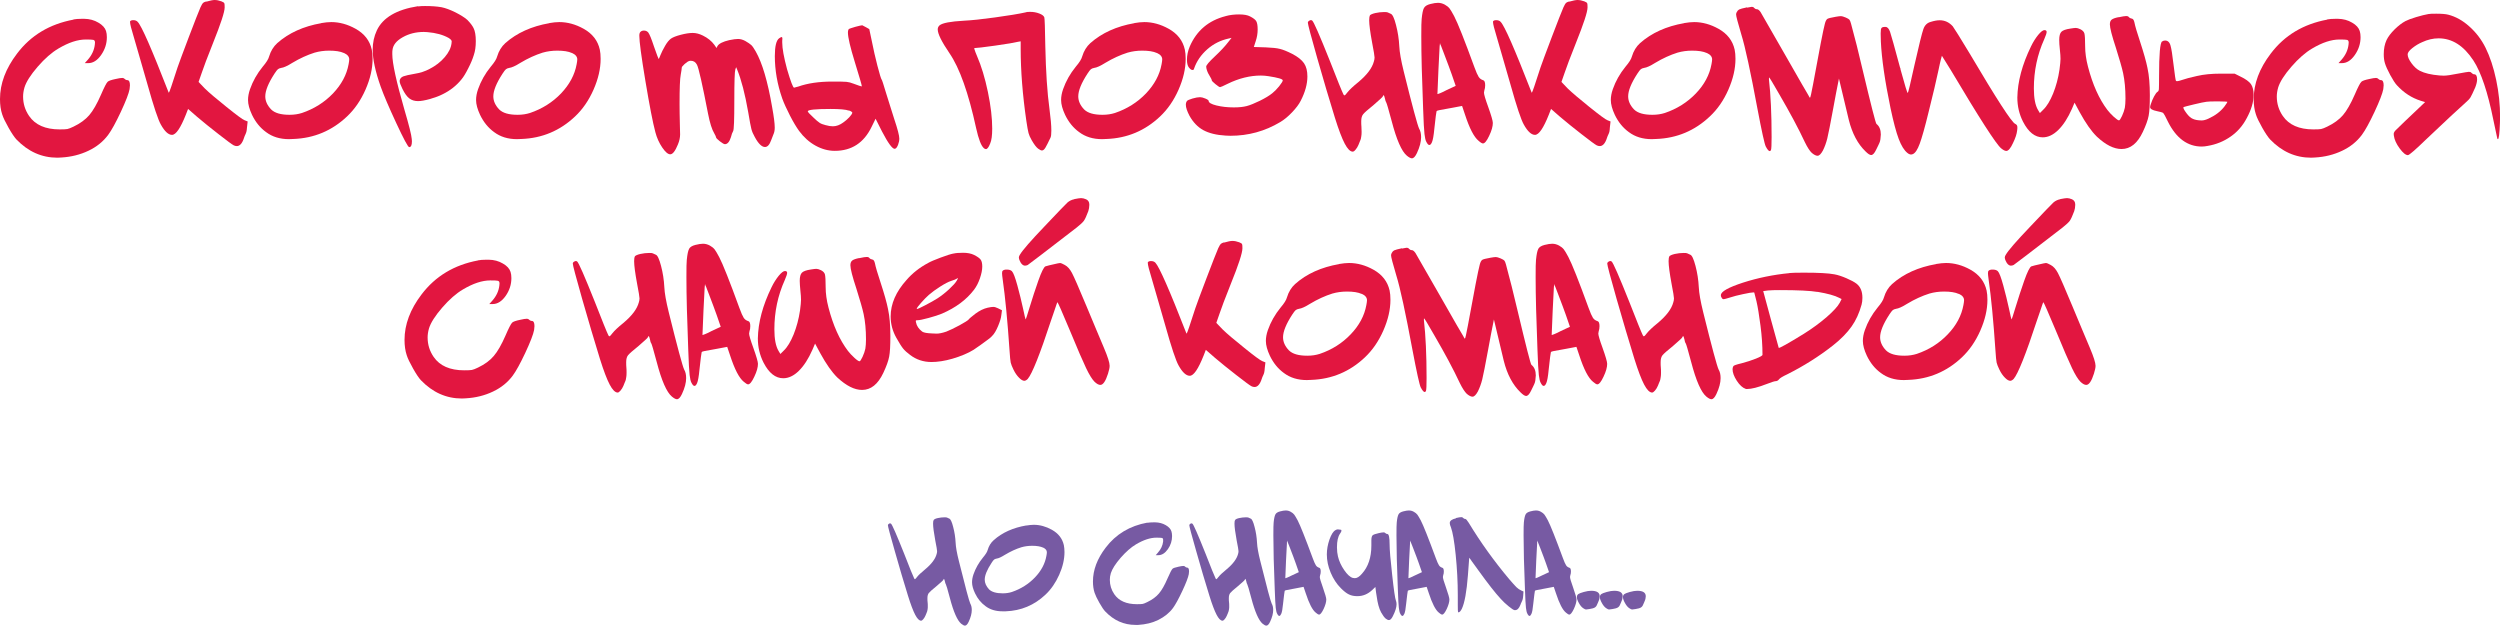 <?xml version="1.0" encoding="UTF-8"?> <svg xmlns="http://www.w3.org/2000/svg" id="_Слой_2" data-name="Слой 2" viewBox="0 0 273.96 68.57"><defs><style> .cls-1 { fill: #775aa3; } .cls-1, .cls-2 { stroke-width: 0px; } .cls-2 { fill: #e21640; } </style></defs><g id="_Слой_1-2" data-name="Слой 1"><g><path class="cls-2" d="M8.05,2.13c.22-.04.54-.07.95-.07h.22c.59.01,1.11.15,1.56.42.45.26.73.57.84.92.06.19.09.42.09.68,0,.7-.21,1.35-.63,1.95s-.89.89-1.42.89h-.37l.33-.37c.44-.5.7-1.05.77-1.65,0-.03,0-.07.01-.13s.01-.1.01-.11c0-.16-.06-.26-.18-.29-.12-.03-.4-.04-.84-.04-.88,0-1.88.33-2.99.99-.73.43-1.49,1.09-2.27,1.99-.78.9-1.26,1.66-1.45,2.28-.1.35-.15.68-.15.99,0,.78.22,1.49.66,2.13.67.98,1.79,1.47,3.34,1.47.41,0,.69-.01.85-.04.15-.03.38-.12.67-.26.73-.35,1.31-.77,1.73-1.26.42-.49.85-1.24,1.29-2.25.35-.81.59-1.28.73-1.41.1-.1.4-.21.9-.31.31-.07.54-.11.7-.11.1,0,.18.03.24.09.1.1.21.15.31.15.19,0,.29.19.29.57,0,.07-.01.21-.04.42-.09.48-.41,1.31-.96,2.49-.55,1.17-1.01,2.01-1.38,2.51-.54.73-1.26,1.32-2.17,1.75-.9.43-1.9.68-2.98.74-.04,0-.11,0-.21.01-.1,0-.17.01-.21.01-1.72,0-3.21-.67-4.49-2-.22-.24-.51-.66-.86-1.28-.35-.62-.59-1.11-.7-1.47-.16-.48-.24-1.04-.24-1.67,0-1.69.62-3.35,1.87-4.99,1.51-2,3.57-3.23,6.18-3.72Z"></path><path class="cls-2" d="M22.62.18c.41-.12.71-.18.9-.18.23,0,.48.05.75.15.18.07.28.14.31.2s.04.21.04.46c0,.5-.43,1.8-1.28,3.92-.62,1.55-1.02,2.62-1.21,3.19l-.37,1.06.7.73c.45.44,1.24,1.11,2.35,2,1.11.89,1.78,1.39,2,1.47l.33.13-.07.62c-.02.22-.03.38-.06.48s-.06.21-.12.33-.11.24-.15.37c-.19.6-.46.9-.79.9-.12,0-.23-.03-.35-.09-.19-.1-.74-.51-1.64-1.21-.9-.7-1.68-1.33-2.34-1.89l-1.01-.88-.24.62c-.59,1.48-1.09,2.22-1.52,2.22-.4,0-.81-.38-1.23-1.14-.29-.51-.78-1.96-1.45-4.36-.22-.76-.51-1.78-.88-3.05-.37-1.27-.58-2.01-.64-2.21-.26-.85-.4-1.39-.4-1.61,0-.04,0-.07.02-.09.06-.07.17-.11.33-.11.21,0,.37.06.48.18.43.42,1.55,3,3.39,7.72,0,.03.01.04.04.04.04,0,.36-.92.95-2.77.15-.44.55-1.52,1.21-3.26.66-1.73,1.09-2.84,1.3-3.32.12-.25.21-.41.27-.47.07-.07.19-.12.36-.17Z"></path><path class="cls-2" d="M35.2,2.53c.41-.07.78-.11,1.1-.11.89,0,1.78.24,2.66.73.97.54,1.56,1.3,1.78,2.29.06.28.09.62.09,1.01,0,1.07-.26,2.2-.78,3.38s-1.2,2.16-2.03,2.94c-1.64,1.55-3.6,2.38-5.87,2.46-.06,0-.14,0-.25.01-.11,0-.19.01-.23.01-1,0-1.83-.26-2.51-.77-.65-.47-1.16-1.1-1.54-1.89-.29-.62-.44-1.16-.44-1.63,0-.37.07-.76.22-1.19.31-.88.77-1.7,1.39-2.46.4-.47.63-.84.7-1.12.18-.6.48-1.09.9-1.47,1.26-1.11,2.87-1.84,4.82-2.18ZM37.69,5.81c-.4-.18-.93-.26-1.61-.26-.56,0-1.09.07-1.61.22-.79.25-1.61.62-2.44,1.12-.54.34-.95.52-1.21.55-.16.03-.29.08-.37.15-.09.07-.21.24-.37.48-.67,1.03-1.01,1.86-1.01,2.49,0,.5.21.98.64,1.43.4.4,1.07.59,2.02.59.5,0,.95-.07,1.36-.2,1.33-.45,2.47-1.17,3.4-2.14.93-.98,1.5-2.04,1.71-3.2.04-.22.07-.4.07-.53,0-.29-.19-.53-.57-.7Z"></path><path class="cls-2" d="M45.83.7c.23-.03.48-.04.75-.04.67,0,1.28.04,1.8.13.44.09.95.28,1.52.56.57.29,1,.56,1.3.82.34.34.57.65.7.92.16.32.24.79.24,1.41s-.07,1.1-.22,1.54c-.13.43-.33.91-.61,1.45-.27.54-.52.95-.74,1.21-.56.69-1.25,1.23-2.07,1.63-.37.19-.83.36-1.38.52-.55.15-.99.23-1.31.23-.38,0-.7-.1-.96-.3-.26-.2-.5-.54-.74-1.02-.21-.43-.31-.7-.31-.84,0-.07,0-.13.02-.18.06-.18.19-.3.4-.38.21-.08.62-.17,1.25-.28.57-.09,1.11-.26,1.61-.53.66-.34,1.21-.76,1.65-1.28.44-.51.69-1.02.75-1.52,0-.03,0-.07.01-.12,0-.05.01-.08.01-.1,0-.1-.11-.23-.33-.37-.62-.35-1.39-.56-2.33-.64-.09-.01-.22-.02-.4-.02-.85,0-1.62.19-2.31.58s-1.06.85-1.12,1.4c-.02.09-.02.24-.02.46,0,.98.44,3,1.32,6.05.51,1.73.78,2.81.81,3.23.01.06.02.15.02.26,0,.43-.1.64-.29.64h-.02c-.13-.03-.6-.9-1.4-2.62-.8-1.72-1.37-3.05-1.71-4-.59-1.67-.88-3.02-.88-4.05,0-.76.15-1.47.46-2.13.66-1.39,2.16-2.27,4.49-2.64Z"></path><path class="cls-2" d="M60.19,2.53c.41-.07.78-.11,1.1-.11.89,0,1.78.24,2.66.73.97.54,1.56,1.3,1.78,2.29.06.28.09.62.09,1.01,0,1.07-.26,2.2-.78,3.38s-1.2,2.16-2.03,2.94c-1.64,1.55-3.6,2.38-5.87,2.46-.06,0-.14,0-.25.01-.11,0-.19.01-.23.01-1,0-1.83-.26-2.51-.77-.65-.47-1.16-1.1-1.54-1.89-.29-.62-.44-1.16-.44-1.63,0-.37.07-.76.22-1.19.31-.88.77-1.7,1.39-2.46.4-.47.63-.84.7-1.12.18-.6.48-1.09.9-1.47,1.26-1.11,2.87-1.84,4.82-2.18ZM62.68,5.81c-.4-.18-.93-.26-1.61-.26-.56,0-1.09.07-1.61.22-.79.25-1.61.62-2.44,1.12-.54.34-.95.52-1.21.55-.16.03-.29.08-.37.15-.09.07-.21.24-.37.48-.67,1.03-1.01,1.86-1.01,2.49,0,.5.21.98.64,1.43.4.4,1.07.59,2.02.59.5,0,.95-.07,1.36-.2,1.33-.45,2.47-1.17,3.4-2.14.93-.98,1.5-2.04,1.71-3.2.04-.22.07-.4.07-.53,0-.29-.19-.53-.57-.7Z"></path><path class="cls-2" d="M70.2,3.48c.09-.09.21-.13.37-.13.19,0,.34.07.46.2.15.19.36.71.64,1.56.32.91.49,1.36.51,1.36s.08-.15.2-.44c.12-.29.28-.63.5-1,.21-.37.43-.64.65-.8.22-.15.58-.29,1.08-.42.5-.13.93-.2,1.3-.2s.74.1,1.12.29c.53.26.95.6,1.25,1.01l.24.35.11-.22c.16-.26.59-.48,1.28-.64.43-.09.75-.13.97-.13.25,0,.51.07.79.22.31.18.53.33.66.45.13.12.29.36.48.69.72,1.26,1.32,3.29,1.8,6.09.19,1.04.29,1.8.29,2.27,0,.29-.05.54-.15.75-.13.34-.21.54-.24.62-.18.5-.4.75-.68.75-.35,0-.73-.37-1.12-1.1-.18-.31-.3-.6-.37-.87-.07-.27-.19-.89-.35-1.86-.35-2.01-.76-3.56-1.21-4.66l-.11-.26-.09.26c-.07.19-.11,1.33-.11,3.43s-.04,3.19-.13,3.32c-.09.15-.17.37-.24.66-.16.51-.38.77-.66.77-.1,0-.29-.11-.56-.32-.27-.21-.41-.36-.41-.43,0-.06-.07-.21-.2-.44-.25-.41-.48-1.13-.68-2.16-.62-3.2-1.02-4.98-1.21-5.35-.15-.29-.37-.44-.68-.44-.07,0-.12,0-.15.02-.13.03-.31.14-.53.34-.22.2-.32.33-.31.41,0,.1-.04.35-.11.75-.09.44-.13,1.5-.13,3.19,0,.54.01,1.4.04,2.57.01.23.02.5.02.79,0,.35-.08.72-.24,1.1-.29.72-.57,1.08-.84,1.08-.25,0-.54-.25-.88-.75-.34-.5-.59-1.06-.75-1.67-.28-1.04-.64-2.91-1.09-5.6s-.67-4.35-.67-4.98c0-.22.05-.37.15-.44Z"></path><path class="cls-2" d="M93.04,3.17s.27-.12.69-.23c.42-.11.67-.17.76-.17.01,0,.15.07.42.22l.35.2.31,1.47c.15.76.34,1.61.58,2.54.24.93.4,1.44.47,1.53.04.04.19.49.44,1.34.07.25.23.74.46,1.47s.4,1.24.48,1.52c.37,1.1.55,1.81.55,2.13,0,.22-.05.45-.14.69-.1.24-.2.38-.3.41-.02,0-.04,0-.07.02-.26,0-.73-.64-1.39-1.91l-.7-1.39-.44.9c-.85,1.75-2.19,2.62-4.03,2.62-.72,0-1.42-.19-2.11-.57-.69-.38-1.29-.92-1.8-1.61-.29-.4-.63-.96-1-1.68-.37-.73-.66-1.35-.85-1.88-.54-1.55-.81-3.1-.81-4.64,0-1.08.16-1.74.48-1.96.13-.09.22-.13.26-.13.06,0,.09.06.09.18,0,.01,0,.05-.01.1,0,.05-.01.09-.01.12v.2c0,.65.18,1.62.53,2.93.4,1.35.65,2.02.77,2.02l.07-.02s.1-.03.18-.05.14-.04.2-.05c1.04-.37,2.29-.55,3.74-.55.81,0,1.32.01,1.55.03.23.02.5.09.8.21.51.19.8.29.86.29.01,0,.02-.01.02-.04,0-.09-.25-.96-.76-2.61-.51-1.65-.76-2.73-.76-3.25,0-.19.04-.32.11-.4ZM93.01,12.12c-.31-.12-.98-.18-2-.18-1.66,0-2.49.09-2.49.26,0,.07.21.31.64.7.29.28.51.47.66.56.15.1.36.18.64.25.31.09.58.13.81.13.38,0,.76-.14,1.14-.42.23-.16.45-.35.65-.56.2-.21.31-.38.34-.5.01-.03-.02-.07-.1-.13s-.18-.1-.3-.13Z"></path><path class="cls-2" d="M112.42,1.34c.1-.03.26-.04.48-.04.35,0,.68.06.99.18.31.12.49.26.55.42.04.12.08,1.18.11,3.19.06,2.77.21,5.07.46,6.89.13.98.2,1.76.2,2.33,0,.4-.03.65-.09.77-.26.56-.46.93-.57,1.12-.12.19-.24.29-.37.29-.1,0-.24-.07-.42-.2-.21-.16-.44-.47-.7-.92-.18-.31-.29-.57-.35-.79-.06-.22-.14-.67-.24-1.34-.41-2.84-.62-5.48-.62-7.9v-.81l-.24.04c-.41.1-1.27.25-2.56.43s-2.06.27-2.28.27c-.01,0-.01.04.01.12.02.08.06.19.11.32s.11.27.17.42c.48,1.1.88,2.42,1.2,3.96s.47,2.88.47,4c0,.75-.07,1.29-.22,1.63-.16.41-.32.62-.46.62-.09,0-.17-.04-.24-.11-.29-.25-.57-.97-.84-2.18-.84-3.86-1.81-6.6-2.93-8.23-.85-1.25-1.28-2.11-1.28-2.6,0-.18.07-.32.2-.44.31-.26,1.2-.43,2.66-.51.84-.04,1.98-.16,3.42-.36s2.57-.38,3.38-.56Z"></path><path class="cls-2" d="M124.3,2.53c.41-.07.78-.11,1.1-.11.89,0,1.78.24,2.66.73.97.54,1.56,1.3,1.78,2.29.06.28.09.62.09,1.01,0,1.07-.26,2.2-.78,3.38s-1.2,2.16-2.03,2.94c-1.64,1.55-3.6,2.38-5.87,2.46-.06,0-.14,0-.25.01-.11,0-.19.01-.23.01-1,0-1.83-.26-2.51-.77-.65-.47-1.16-1.1-1.54-1.89-.29-.62-.44-1.16-.44-1.63,0-.37.07-.76.22-1.19.31-.88.77-1.7,1.39-2.46.4-.47.63-.84.7-1.12.18-.6.48-1.09.9-1.47,1.26-1.11,2.87-1.84,4.82-2.18ZM126.78,5.81c-.4-.18-.93-.26-1.61-.26-.56,0-1.09.07-1.61.22-.79.25-1.61.62-2.44,1.12-.54.34-.95.52-1.21.55-.16.03-.29.08-.37.15-.09.07-.21.24-.37.48-.67,1.03-1.01,1.86-1.01,2.49,0,.5.21.98.64,1.43.4.4,1.07.59,2.02.59.5,0,.95-.07,1.36-.2,1.33-.45,2.47-1.17,3.4-2.14.93-.98,1.5-2.04,1.71-3.2.04-.22.07-.4.07-.53,0-.29-.19-.53-.57-.7Z"></path><path class="cls-2" d="M134.33,1.76c.43-.12.91-.18,1.45-.18s.93.07,1.21.22c.35.18.58.35.68.53.1.18.15.48.15.9s-.07.87-.22,1.3l-.2.62,1.3.04c.7.03,1.22.08,1.56.17.34.08.78.26,1.34.54.62.32,1.05.67,1.3,1.03.25.37.37.85.37,1.45,0,.82-.24,1.71-.73,2.66-.19.38-.51.81-.96,1.28s-.88.82-1.29,1.06c-1.67,1-3.49,1.5-5.46,1.5-.06,0-.15,0-.26-.01-.12,0-.21-.01-.26-.01-1.01-.06-1.83-.26-2.45-.6-.62-.34-1.12-.87-1.51-1.57-.26-.5-.4-.9-.4-1.21,0-.16.04-.3.13-.42.06-.07.26-.16.59-.26.34-.1.62-.15.84-.15.15,0,.34.05.58.15s.36.19.36.26c0,.19.29.36.86.5.57.14,1.2.21,1.89.21.59,0,1.06-.05,1.43-.15.38-.1.86-.3,1.44-.58.58-.29,1.03-.56,1.35-.82.23-.18.48-.43.75-.76.26-.33.4-.55.4-.65,0-.15-.52-.3-1.56-.46-.26-.04-.54-.07-.84-.07-1.19,0-2.4.3-3.63.9-.5.25-.78.37-.84.37-.07,0-.24-.11-.51-.33s-.4-.36-.4-.42c0-.07-.09-.25-.26-.53-.16-.25-.27-.51-.33-.79-.01-.04-.02-.1-.02-.18,0-.15.31-.52.95-1.12s1.1-1.1,1.41-1.5l.42-.53-.31.07c-.88.19-1.67.58-2.35,1.18s-1.17,1.3-1.45,2.12c-.01.1-.07.15-.18.15-.12,0-.25-.1-.4-.29-.13-.18-.2-.45-.2-.84,0-.47.1-.95.31-1.45.75-1.73,2.05-2.84,3.92-3.32Z"></path><path class="cls-2" d="M150.08,1.72c.09-.12.3-.21.63-.29.33-.07.65-.11.96-.11.22,0,.35.01.4.04.19.09.3.14.33.15.19.06.39.47.58,1.23.2.76.32,1.54.36,2.33.03.65.19,1.55.48,2.73.95,3.84,1.52,5.94,1.69,6.29.15.25.22.56.22.95,0,.5-.15,1.08-.46,1.74-.18.38-.36.57-.55.57-.13,0-.32-.1-.55-.29-.57-.47-1.13-1.74-1.67-3.81-.34-1.28-.54-1.95-.59-2.02s-.11-.23-.15-.46c-.04-.21-.1-.32-.15-.35-.03.06-.05.1-.07.13,0,.06-.34.37-1.01.95-.63.51-1.02.85-1.15,1.02-.14.17-.21.42-.21.76,0,.23,0,.43.02.59.01.16.02.36.02.59,0,.18-.01.33-.03.45-.02.12-.04.22-.05.29-.01.07-.06.17-.12.32-.07.15-.11.26-.14.35-.09.21-.19.38-.32.53-.12.15-.23.22-.32.22-.28-.01-.57-.31-.87-.88s-.66-1.51-1.07-2.82c-.62-2-1.27-4.19-1.95-6.58-.68-2.39-1.02-3.67-1.02-3.85,0-.09.06-.17.17-.23.11-.07.21-.07.3-.01.16.1.81,1.59,1.96,4.47.81,2.08,1.3,3.29,1.47,3.63.03.04.05.07.07.09s.04.01.07,0,.07-.04.11-.09c.04-.04.1-.12.18-.22.23-.29.63-.67,1.19-1.12.95-.79,1.53-1.55,1.72-2.29.04-.13.07-.27.07-.42,0-.16-.09-.69-.26-1.58-.22-1.19-.33-2.02-.33-2.49,0-.28.03-.45.09-.53Z"></path><path class="cls-2" d="M156.05.87c.11-.2.34-.34.69-.43.35-.09.63-.13.84-.13.26,0,.51.07.75.2.22.12.39.26.52.42.12.16.29.44.5.84.4.76,1.14,2.63,2.22,5.59.19.53.35.88.47,1.07.12.18.29.3.49.36.15.04.22.23.22.55,0,.21-.03.4-.09.57-.03.12-.04.2-.04.24,0,.19.15.71.46,1.56.34.95.51,1.54.51,1.76,0,.38-.13.85-.4,1.41-.26.56-.49.84-.68.84-.1,0-.26-.09-.48-.29-.5-.4-1-1.36-1.5-2.9l-.31-.92-1.06.2c-.94.18-1.42.26-1.43.26-.18.03-.28.07-.31.13-.03.07-.11.71-.24,1.91-.07.75-.16,1.24-.26,1.47-.09.21-.18.31-.29.31s-.21-.12-.33-.35c-.09-.16-.15-.44-.2-.85s-.1-1.33-.15-2.78c-.13-3.29-.2-5.93-.2-7.94,0-1.03.01-1.66.04-1.89.06-.6.14-1,.25-1.2ZM157.76,5.08l-.13,2.57c-.07,1.7-.11,2.59-.11,2.66,0,.01.1-.02.3-.1.2-.08.44-.19.71-.34l.99-.46-.44-1.28c-.18-.5-.46-1.27-.86-2.31-.06-.15-.12-.32-.2-.52-.07-.2-.13-.34-.18-.43l-.04-.15-.04.35Z"></path><path class="cls-2" d="M171.97.18c.41-.12.71-.18.9-.18.23,0,.48.05.75.15.18.07.28.14.31.2s.04.21.04.46c0,.5-.43,1.8-1.28,3.92-.62,1.55-1.02,2.62-1.21,3.19l-.37,1.06.7.73c.46.44,1.24,1.11,2.35,2,1.11.89,1.78,1.39,2,1.47l.33.13-.07.62c-.01.22-.03.38-.05.48-.02.1-.06.21-.12.33s-.11.24-.15.37c-.19.6-.46.9-.79.9-.12,0-.23-.03-.35-.09-.19-.1-.74-.51-1.64-1.21-.9-.7-1.68-1.33-2.34-1.89l-1.01-.88-.24.62c-.59,1.48-1.09,2.22-1.52,2.22-.4,0-.81-.38-1.23-1.14-.29-.51-.78-1.96-1.45-4.36-.22-.76-.51-1.78-.88-3.05s-.58-2.01-.64-2.21c-.26-.85-.4-1.39-.4-1.61,0-.04,0-.07.02-.09.06-.07.17-.11.33-.11.21,0,.37.06.48.18.43.42,1.55,3,3.39,7.72,0,.03.01.04.04.04.04,0,.36-.92.95-2.77.15-.44.55-1.52,1.21-3.26.66-1.73,1.09-2.84,1.3-3.32.12-.25.21-.41.27-.47.07-.07.19-.12.36-.17Z"></path><path class="cls-2" d="M184.55,2.53c.41-.07.78-.11,1.1-.11.89,0,1.78.24,2.66.73.97.54,1.56,1.3,1.78,2.29.06.28.09.62.09,1.01,0,1.07-.26,2.2-.78,3.38s-1.2,2.16-2.04,2.94c-1.64,1.55-3.6,2.38-5.87,2.46-.06,0-.14,0-.25.01-.11,0-.19.01-.23.01-1,0-1.83-.26-2.51-.77-.65-.47-1.16-1.1-1.54-1.89-.29-.62-.44-1.16-.44-1.63,0-.37.07-.76.22-1.19.31-.88.77-1.7,1.39-2.46.4-.47.63-.84.7-1.12.18-.6.48-1.09.9-1.47,1.26-1.11,2.87-1.84,4.82-2.18ZM187.04,5.81c-.4-.18-.93-.26-1.61-.26-.56,0-1.09.07-1.61.22-.79.25-1.61.62-2.44,1.12-.54.34-.95.52-1.21.55-.16.03-.29.08-.37.15-.09.07-.21.24-.37.48-.67,1.03-1.01,1.86-1.01,2.49,0,.5.21.98.64,1.43.4.4,1.07.59,2.02.59.5,0,.95-.07,1.36-.2,1.33-.45,2.47-1.17,3.4-2.14s1.5-2.04,1.71-3.2c.04-.22.07-.4.07-.53,0-.29-.19-.53-.57-.7Z"></path><path class="cls-2" d="M191.44.84c.32-.06.49-.09.51-.09.13,0,.23.04.29.13.09.09.18.13.29.13.12,0,.25.1.4.31.03.04.89,1.55,2.6,4.53s2.57,4.5,2.62,4.55c.1.21.17.31.2.31.04,0,.15-.48.33-1.45.69-3.78,1.12-6.01,1.3-6.67.07-.28.17-.45.27-.52.11-.07.41-.14.91-.23.25-.04.43-.07.53-.07.16,0,.35.05.57.15.21.09.34.17.4.23.06.07.12.21.18.43.43,1.55.84,3.21,1.25,4.97.94,3.95,1.45,5.95,1.54,6.03.32.25.48.64.48,1.17,0,.02,0,.04-.01.09,0,.04-.01.08-.01.11-.01.25-.04.43-.07.53s-.09.25-.19.45c-.09.2-.17.36-.23.47-.19.4-.37.59-.55.59-.15,0-.35-.13-.62-.4-.85-.82-1.46-1.97-1.83-3.45l-1.08-4.53c-.21,1.01-.42,2.13-.64,3.34-.31,1.67-.52,2.75-.64,3.23-.12.48-.28.92-.48,1.32-.21.38-.4.57-.59.57-.16,0-.37-.1-.62-.31-.24-.22-.49-.62-.77-1.19-.7-1.5-1.63-3.23-2.77-5.19-.72-1.26-1.1-1.89-1.14-1.89-.01,0-.02.02-.02.07v.15c.19,1.67.29,3.78.29,6.31,0,.82-.02,1.3-.07,1.43-.04.07-.09.11-.13.11-.12,0-.26-.17-.44-.51-.13-.25-.44-1.64-.92-4.18-.75-4.02-1.33-6.72-1.76-8.1-.38-1.28-.57-2-.57-2.18,0-.09.02-.18.07-.26.06-.13.15-.23.26-.29s.41-.14.88-.24Z"></path><path class="cls-2" d="M211.57,2.4c.38-.12.71-.18.99-.18.56,0,1.03.22,1.43.66.18.24.8,1.24,1.87,3.01,2.93,4.96,4.59,7.52,4.97,7.68.16.07.24.19.24.35,0,.13,0,.25-.02.35-.04.41-.2.88-.46,1.41-.26.57-.51.86-.73.86-.15,0-.34-.1-.57-.29-.54-.44-2.38-3.3-5.52-8.58l-.97-1.56s-.17.56-.37,1.56c-.24,1.12-.59,2.64-1.08,4.58-.41,1.69-.74,2.85-.98,3.5-.24.65-.49,1.03-.76,1.14-.19.09-.39.04-.59-.13-.35-.28-.67-.79-.95-1.53s-.58-1.87-.9-3.38c-.62-2.99-.97-5.43-1.06-7.3-.01-.25-.02-.54-.02-.88s.03-.52.09-.6c.06-.08.18-.12.37-.12h.07c.21,0,.37.18.5.54.12.36.49,1.66,1.09,3.9.01.03.03.05.03.07,0,.01.01.04.02.07,0,.03.01.06.01.09.47,1.72.73,2.57.79,2.57.04,0,.29-1.01.73-3.04.5-2.21.83-3.54.98-3.96.15-.43.42-.69.8-.79Z"></path><path class="cls-2" d="M232.18,1.89c.4-.09.67-.13.81-.13.16,0,.26.04.31.13.06.07.16.12.31.15.13.01.23.15.29.42.07.38.28,1.09.62,2.11.4,1.22.67,2.18.81,2.88.18.82.26,1.82.26,2.99,0,1.03-.04,1.77-.13,2.24-.09.47-.3,1.06-.64,1.78-.59,1.25-1.36,1.87-2.33,1.87-.84,0-1.74-.45-2.71-1.36-.6-.59-1.22-1.47-1.87-2.66l-.57-1.06-.29.68c-.44,1-.94,1.77-1.49,2.31-.55.54-1.12.81-1.71.81-.85,0-1.57-.57-2.16-1.72-.41-.81-.62-1.69-.62-2.64.03-1.75.53-3.62,1.5-5.61.23-.48.5-.9.78-1.25.29-.35.52-.53.69-.53.16,0,.24.07.24.2s-.09.4-.26.79c-.76,1.69-1.14,3.48-1.14,5.39,0,1.07.15,1.86.46,2.38l.2.33.37-.37c.4-.38.75-.97,1.08-1.77.32-.8.56-1.67.7-2.63.07-.54.11-.93.11-1.17s-.02-.57-.07-1.01-.07-.79-.07-1.06c0-.44.08-.74.24-.9.16-.16.49-.28.99-.35.26-.04.46-.07.59-.07s.3.05.51.15c.23.12.38.27.43.46.05.19.08.66.08,1.41,0,.67.1,1.42.31,2.22.51,1.97,1.22,3.55,2.13,4.75.19.25.43.5.71.76.29.26.47.38.56.38.07,0,.18-.16.33-.48s.25-.62.31-.9c.04-.25.07-.59.07-1.01,0-1.07-.09-2-.26-2.79-.13-.6-.4-1.53-.79-2.77-.44-1.33-.66-2.19-.66-2.57,0-.25.07-.43.21-.53s.38-.19.74-.26Z"></path><path class="cls-2" d="M236.93,4.55c.09-.07.2-.11.33-.11.32,0,.53.22.62.66.07.23.18.91.31,2.02.13,1.1.22,1.68.26,1.74.04.07.26.04.64-.09.37-.13.92-.28,1.65-.44.76-.18,1.63-.26,2.62-.26h1.52l.62.31c.59.28.97.56,1.17.84.19.28.29.67.29,1.19,0,.76-.25,1.61-.75,2.53-.43.82-1.01,1.5-1.76,2.02-.75.53-1.59.87-2.53,1.03-.22.04-.43.07-.64.07-1.55,0-2.79-.9-3.7-2.71-.26-.56-.45-.89-.55-.99-.06-.04-.28-.1-.66-.18-.5-.1-.75-.25-.75-.44,0-.07.02-.18.07-.31.09-.29.21-.58.36-.86.15-.28.28-.45.38-.51.09-.04.14-.15.15-.31.01-.16.02-.64.02-1.43,0-2.36.11-3.62.33-3.78ZM244.08,11.15s-.32-.04-.97-.04c-.72,0-1.15.01-1.3.04-.24.03-.7.12-1.39.29s-1.06.26-1.12.29c-.09.04-.02.22.2.53.22.32.43.55.64.68.21.13.47.21.79.24.09.01.2.02.33.02.22,0,.47-.07.75-.2.75-.34,1.33-.78,1.76-1.34.21-.28.31-.45.31-.51Z"></path><path class="cls-2" d="M255.02,2.13c.22-.04.54-.07.95-.07h.22c.59.01,1.11.15,1.56.42.46.26.73.57.84.92.06.19.09.42.09.68,0,.7-.21,1.35-.63,1.95s-.89.89-1.42.89h-.37l.33-.37c.44-.5.7-1.05.77-1.65,0-.03,0-.07.01-.13,0-.06.01-.1.01-.11,0-.16-.06-.26-.18-.29s-.4-.04-.84-.04c-.88,0-1.88.33-2.99.99-.73.43-1.49,1.09-2.27,1.99-.78.9-1.26,1.66-1.45,2.28-.1.35-.15.68-.15.99,0,.78.22,1.49.66,2.13.67.98,1.79,1.47,3.34,1.47.41,0,.69-.01.85-.04s.38-.12.67-.26c.73-.35,1.31-.77,1.73-1.26.42-.49.85-1.24,1.29-2.25.35-.81.59-1.28.73-1.41.1-.1.4-.21.9-.31.31-.07.54-.11.7-.11.1,0,.18.03.24.09.1.1.21.15.31.15.19,0,.29.19.29.57,0,.07-.01.21-.04.42-.09.48-.41,1.31-.96,2.49-.55,1.17-1.01,2.01-1.38,2.51-.54.73-1.26,1.32-2.17,1.75-.9.43-1.9.68-2.98.74-.04,0-.11,0-.21.01-.1,0-.17.01-.21.01-1.72,0-3.21-.67-4.49-2-.22-.24-.51-.66-.86-1.28-.35-.62-.59-1.11-.7-1.47-.16-.48-.24-1.04-.24-1.67,0-1.69.62-3.35,1.87-4.99,1.51-2,3.57-3.23,6.18-3.72Z"></path><path class="cls-2" d="M266.11,1.54c.15-.03.43-.04.86-.04.62,0,1.06.04,1.32.11.81.21,1.58.63,2.31,1.29.73.65,1.33,1.43,1.78,2.34.48.97.87,2.14,1.16,3.51s.43,2.74.43,4.1c0,.07,0,.18-.01.33,0,.15-.01.26-.01.33-.04,1.16-.12,1.74-.22,1.74-.03,0-.05-.03-.07-.09-.04-.15-.18-.81-.42-1.98-.62-3.08-1.35-5.26-2.2-6.56-1.06-1.61-2.32-2.42-3.81-2.42-.6,0-1.2.14-1.8.42-.38.16-.74.38-1.08.65-.34.27-.51.5-.51.69,0,.26.14.59.43.98s.59.66.91.82c.5.26,1.22.43,2.16.51.1.01.26.02.46.02.29,0,.81-.07,1.54-.22.7-.13,1.11-.2,1.21-.2.12,0,.21.03.26.09.12.12.22.18.31.18.22,0,.33.18.33.55,0,.25-.07.54-.2.88-.24.54-.41.91-.52,1.09s-.3.38-.56.6c-.7.62-2.12,1.94-4.25,3.96-1.23,1.19-1.91,1.78-2.05,1.78-.25,0-.55-.25-.91-.74s-.57-.95-.63-1.38c0-.03,0-.07-.01-.11,0-.04-.01-.07-.01-.09,0-.15.1-.31.29-.48.04-.04.15-.15.33-.32.18-.17.4-.39.67-.65s.52-.5.74-.7l1.41-1.34-.48-.15c-.98-.31-1.85-.87-2.6-1.69-.21-.22-.45-.6-.74-1.13-.29-.54-.48-.96-.58-1.29-.09-.29-.13-.62-.13-.99,0-.59.1-1.11.31-1.56.18-.37.47-.75.88-1.16.41-.4.81-.71,1.19-.91.25-.13.64-.28,1.18-.44s.98-.27,1.33-.33Z"></path><path class="cls-2" d="M52.38,28.53c.22-.04.54-.07.95-.07h.22c.59.01,1.11.15,1.56.42.46.26.73.57.84.92.06.19.09.42.09.68,0,.7-.21,1.35-.63,1.95-.42.59-.89.89-1.42.89h-.37l.33-.37c.44-.5.7-1.05.77-1.65,0-.03,0-.07.01-.13,0-.06.01-.09.01-.11,0-.16-.06-.26-.18-.29s-.4-.04-.84-.04c-.88,0-1.88.33-2.99.99-.73.43-1.49,1.09-2.27,1.99-.78.9-1.26,1.66-1.45,2.28-.1.35-.15.68-.15.99,0,.78.22,1.49.66,2.13.67.98,1.79,1.47,3.34,1.47.41,0,.69-.01.85-.04s.38-.12.67-.26c.73-.35,1.31-.77,1.73-1.27.42-.49.85-1.24,1.29-2.25.35-.81.59-1.28.73-1.41.1-.1.4-.21.9-.31.31-.07.54-.11.7-.11.1,0,.18.03.24.09.1.1.21.15.31.15.19,0,.29.19.29.57,0,.07-.01.21-.04.42-.09.48-.41,1.31-.96,2.49-.55,1.17-1.01,2.01-1.38,2.51-.54.73-1.26,1.32-2.17,1.75-.9.43-1.9.68-2.98.74-.04,0-.11,0-.21.01-.1,0-.17.01-.21.01-1.72,0-3.21-.67-4.49-2-.22-.23-.51-.66-.86-1.28-.35-.62-.59-1.11-.7-1.47-.16-.48-.24-1.04-.24-1.67,0-1.69.62-3.35,1.87-4.99,1.51-1.99,3.57-3.23,6.18-3.72Z"></path><path class="cls-2" d="M69.54,28.12c.09-.12.3-.21.63-.29.33-.07.65-.11.96-.11.22,0,.35.01.4.04.19.09.3.14.33.15.19.06.38.47.58,1.23s.32,1.54.36,2.33c.03.65.19,1.55.48,2.73.95,3.84,1.52,5.94,1.69,6.29.15.25.22.56.22.95,0,.5-.15,1.08-.46,1.74-.18.38-.36.57-.55.57-.13,0-.32-.1-.55-.29-.57-.47-1.13-1.74-1.67-3.81-.34-1.28-.54-1.95-.59-2.02-.06-.07-.11-.23-.15-.46-.04-.21-.1-.32-.15-.35-.03.06-.05.1-.07.13,0,.06-.34.37-1.01.95-.63.51-1.02.85-1.16,1.02-.14.17-.21.42-.21.76,0,.23,0,.43.02.59s.02.36.02.59c0,.18-.01.33-.03.45-.02.12-.04.22-.05.29-.01.07-.05.17-.12.32-.07.15-.11.26-.14.35-.09.21-.19.38-.32.53s-.23.22-.32.22c-.28-.01-.57-.31-.87-.88-.3-.57-.66-1.51-1.07-2.82-.62-1.99-1.26-4.19-1.95-6.58-.68-2.39-1.02-3.67-1.02-3.85,0-.09.05-.17.17-.23.11-.07.21-.07.3-.01.16.1.81,1.59,1.96,4.47.81,2.08,1.3,3.29,1.47,3.63.03.04.05.07.07.09.01.02.04.02.07,0,.03-.01.07-.04.11-.09s.1-.12.18-.22c.23-.29.63-.67,1.19-1.12.95-.79,1.53-1.55,1.72-2.29.04-.13.07-.27.07-.42,0-.16-.09-.69-.26-1.58-.22-1.19-.33-2.02-.33-2.49,0-.28.03-.45.09-.53Z"></path><path class="cls-2" d="M75.51,27.27c.11-.2.34-.34.69-.43s.63-.13.84-.13c.26,0,.51.07.75.2.22.12.39.26.52.42.12.16.29.44.5.84.4.76,1.14,2.62,2.22,5.59.19.53.35.88.47,1.07.12.18.29.3.5.36.15.04.22.23.22.55,0,.21-.03.4-.09.57-.03.12-.04.2-.04.24,0,.19.15.71.46,1.56.34.95.51,1.54.51,1.76,0,.38-.13.85-.4,1.41-.26.56-.49.84-.68.84-.1,0-.26-.1-.48-.29-.5-.4-1-1.36-1.5-2.9l-.31-.92-1.06.2c-.94.18-1.42.26-1.43.26-.18.03-.28.07-.31.13-.03.07-.11.71-.24,1.91-.07.75-.16,1.24-.26,1.47-.09.21-.18.31-.29.31s-.21-.12-.33-.35c-.09-.16-.15-.44-.2-.85s-.1-1.33-.15-2.78c-.13-3.29-.2-5.93-.2-7.94,0-1.03.01-1.66.04-1.89.06-.6.14-1,.25-1.2ZM77.22,31.48l-.13,2.57c-.07,1.7-.11,2.59-.11,2.66,0,.01.1-.02.3-.1.2-.08.44-.19.71-.34l.99-.46-.44-1.28c-.18-.5-.46-1.27-.86-2.31-.06-.15-.12-.32-.2-.52-.07-.2-.13-.34-.18-.43l-.04-.15-.04.35Z"></path><path class="cls-2" d="M94.16,28.29c.4-.09.67-.13.81-.13.16,0,.26.04.31.13.06.07.16.12.31.15.13.01.23.15.29.42.07.38.28,1.08.62,2.11.4,1.22.67,2.18.81,2.88.18.82.26,1.82.26,2.99,0,1.03-.04,1.78-.13,2.24-.09.47-.3,1.06-.64,1.78-.59,1.25-1.36,1.87-2.33,1.87-.84,0-1.74-.46-2.71-1.36-.6-.59-1.22-1.47-1.87-2.66l-.57-1.06-.29.68c-.44,1-.94,1.77-1.49,2.31s-1.12.81-1.71.81c-.85,0-1.57-.57-2.16-1.72-.41-.81-.62-1.69-.62-2.64.03-1.75.53-3.62,1.5-5.61.23-.48.5-.9.78-1.25.29-.35.52-.53.69-.53.16,0,.24.07.24.2s-.09.4-.26.79c-.76,1.69-1.14,3.48-1.14,5.39,0,1.07.15,1.86.46,2.38l.2.33.37-.37c.4-.38.75-.97,1.08-1.77.32-.8.56-1.68.7-2.63.07-.54.11-.93.11-1.17s-.02-.57-.07-1.01c-.04-.44-.07-.79-.07-1.06,0-.44.08-.74.24-.9.16-.16.49-.28.99-.35.26-.04.46-.07.59-.07s.3.05.51.15c.23.12.38.27.43.46.05.19.08.66.08,1.41,0,.67.1,1.42.31,2.22.51,1.97,1.22,3.55,2.13,4.75.19.25.43.5.71.76s.47.38.56.38c.07,0,.18-.16.33-.48.15-.32.25-.62.31-.9.04-.25.07-.59.07-1.01,0-1.07-.09-2-.26-2.79-.13-.6-.4-1.53-.79-2.77-.44-1.33-.66-2.19-.66-2.57,0-.25.07-.42.21-.53.14-.1.38-.19.74-.26Z"></path><path class="cls-2" d="M104.48,27.79c.23-.06.59-.09,1.06-.09s.89.08,1.21.24c.37.19.61.36.72.52.11.15.17.41.17.76s-.09.8-.26,1.29-.39.91-.64,1.24c-.84,1.1-2.01,1.97-3.52,2.62-.35.15-.84.3-1.45.47-.62.17-1.02.25-1.21.25-.1,0-.17.01-.19.03s-.02.09.01.21c.07.38.3.72.68,1.01.18.12.54.18,1.1.2.13.01.29.02.48.02.26,0,.62-.07,1.06-.22.38-.15.86-.38,1.44-.69.58-.32.92-.53,1.02-.65.04-.07.29-.29.75-.64.44-.32.88-.54,1.32-.64.28-.06.48-.09.62-.09s.3.05.51.15l.44.22-.07.53c-.03.31-.15.71-.36,1.21-.21.5-.42.84-.61,1.03-.16.19-.4.39-.7.59-.56.41-.87.64-.95.68-.51.4-1.21.75-2.09,1.06-.88.31-1.69.49-2.44.55-.12.01-.29.02-.51.02-.88,0-1.66-.26-2.33-.77-.34-.25-.59-.48-.77-.7-.18-.22-.43-.62-.75-1.19-.41-.73-.62-1.51-.62-2.33,0-1.38.58-2.71,1.74-4,.63-.73,1.42-1.36,2.38-1.87.26-.15.71-.34,1.35-.58.64-.24,1.11-.39,1.42-.45ZM104.83,30.78c.15-.25.17-.34.07-.29-.01.01-.04.04-.09.07-.06.04-.25.12-.57.22-.31.1-.71.31-1.2.62-.49.31-.91.62-1.26.92-.26.23-.55.53-.86.88-.31.35-.46.56-.46.64,0,.01,0,.02.02.02.09,0,.4-.14.93-.42.54-.28.98-.53,1.33-.75.43-.28.85-.61,1.27-1s.69-.69.82-.91Z"></path><path class="cls-2" d="M115.92,28.86c.15-.03.23-.04.26-.04.07,0,.24.07.51.22.29.15.55.44.78.87.23.43.76,1.65,1.59,3.64.26.63.63,1.5,1.09,2.61s.74,1.76.83,1.97c.41.97.62,1.62.62,1.96,0,.19-.06.48-.18.86-.26.82-.54,1.23-.84,1.23-.19,0-.4-.12-.64-.35-.26-.26-.57-.76-.92-1.49-.35-.73-.94-2.09-1.76-4.08-.88-2.1-1.34-3.15-1.39-3.15l-.09.24c-.06.18-.15.44-.27.8-.12.36-.23.67-.32.93-1.23,3.75-2.09,5.9-2.57,6.45-.13.13-.26.2-.37.2-.16,0-.36-.11-.58-.34-.23-.23-.43-.52-.6-.87-.16-.32-.26-.58-.31-.78-.04-.2-.09-.64-.13-1.33-.22-3.24-.47-5.84-.75-7.79-.04-.31-.07-.53-.07-.66,0-.15.02-.24.07-.29.09-.09.23-.13.44-.13.26,0,.45.06.57.18.16.16.36.69.6,1.57.24.89.45,1.73.62,2.52.17.79.26,1.19.28,1.19.03,0,.18-.46.46-1.39.28-.92.59-1.87.93-2.84.34-.97.61-1.5.78-1.58.09-.04.54-.15,1.36-.33ZM117.72,21.82c.37-.07.62-.11.75-.11.16,0,.34.04.55.13.22.1.34.28.35.53v.11c0,.22-.04.44-.11.66-.19.51-.35.86-.48,1.05-.13.18-.4.43-.79.74-3.48,2.68-5.27,4.06-5.37,4.11-.09.04-.18.07-.29.07-.23,0-.42-.17-.57-.51-.07-.15-.11-.27-.11-.37s.04-.21.11-.31c.29-.5,1.2-1.54,2.71-3.12,1.47-1.55,2.3-2.42,2.51-2.61.21-.18.45-.3.75-.36Z"></path><path class="cls-2" d="M134.15,26.58c.41-.12.71-.18.9-.18.23,0,.48.05.75.15.18.07.28.14.31.2s.04.21.04.46c0,.5-.42,1.8-1.28,3.92-.62,1.55-1.02,2.62-1.21,3.19l-.37,1.06.7.73c.45.44,1.24,1.11,2.35,2,1.11.9,1.78,1.39,2,1.47l.33.13-.07.62c-.02.22-.03.38-.06.48-.02.1-.06.21-.12.33-.06.12-.11.24-.15.37-.19.6-.46.9-.79.9-.12,0-.24-.03-.35-.09-.19-.1-.74-.51-1.64-1.21s-1.68-1.33-2.34-1.89l-1.01-.88-.24.62c-.59,1.48-1.09,2.22-1.52,2.22-.4,0-.81-.38-1.23-1.14-.29-.51-.78-1.96-1.45-4.36-.22-.76-.51-1.78-.88-3.05-.37-1.27-.58-2-.64-2.21-.26-.85-.4-1.39-.4-1.61,0-.04,0-.07.02-.09.06-.07.17-.11.33-.11.21,0,.37.06.48.18.42.43,1.55,3,3.39,7.72,0,.03.01.04.04.04.04,0,.36-.92.95-2.77.15-.44.55-1.53,1.21-3.26s1.09-2.84,1.3-3.32c.12-.25.21-.41.28-.47.07-.07.19-.12.36-.17Z"></path><path class="cls-2" d="M146.74,28.93c.41-.07.78-.11,1.1-.11.89,0,1.78.24,2.66.73.97.54,1.56,1.31,1.78,2.29.06.28.09.62.09,1.01,0,1.07-.26,2.2-.78,3.38-.52,1.18-1.2,2.16-2.03,2.94-1.64,1.55-3.6,2.38-5.87,2.46-.06,0-.14,0-.25.01-.11,0-.19.01-.23.01-1,0-1.83-.26-2.51-.77-.65-.47-1.16-1.1-1.54-1.89-.29-.62-.44-1.16-.44-1.63,0-.37.07-.76.22-1.19.31-.88.77-1.7,1.39-2.46.4-.47.63-.84.7-1.12.18-.6.48-1.09.9-1.47,1.26-1.12,2.87-1.84,4.82-2.18ZM149.22,32.21c-.4-.18-.93-.26-1.61-.26-.56,0-1.09.07-1.61.22-.79.25-1.61.62-2.44,1.12-.54.34-.95.52-1.21.55-.16.03-.29.08-.37.15s-.21.23-.37.48c-.67,1.03-1.01,1.86-1.01,2.49,0,.5.21.98.64,1.43.4.4,1.07.59,2.02.59.5,0,.95-.07,1.36-.2,1.33-.45,2.47-1.17,3.4-2.15.93-.97,1.5-2.04,1.71-3.2.04-.22.07-.4.07-.53,0-.29-.19-.53-.57-.7Z"></path><path class="cls-2" d="M153.62,27.24c.32-.06.49-.09.51-.09.13,0,.23.04.29.13.09.09.18.13.29.13.12,0,.25.1.4.31.03.04.89,1.55,2.6,4.53,1.7,2.98,2.57,4.5,2.62,4.55.1.21.17.31.2.31.04,0,.15-.48.33-1.45.69-3.78,1.12-6.01,1.3-6.67.07-.28.17-.45.28-.52.11-.07.41-.14.91-.23.25-.04.42-.07.53-.07.16,0,.35.05.57.15.21.09.34.17.4.23.06.07.12.21.18.43.42,1.55.84,3.21,1.25,4.97.94,3.95,1.45,5.96,1.54,6.03.32.25.48.64.48,1.17,0,.01,0,.04-.01.09s-.01.08-.01.11c-.01.25-.04.42-.07.53-.03.1-.09.25-.19.45-.1.2-.17.36-.23.47-.19.4-.37.59-.55.59-.15,0-.35-.13-.62-.4-.85-.82-1.46-1.97-1.83-3.45l-1.08-4.53c-.21,1.01-.42,2.13-.64,3.34-.31,1.67-.52,2.75-.64,3.23-.12.48-.28.92-.48,1.32-.21.38-.4.57-.59.57-.16,0-.37-.1-.62-.31-.23-.22-.49-.62-.77-1.19-.7-1.5-1.63-3.23-2.77-5.19-.72-1.26-1.1-1.89-1.14-1.89-.01,0-.02.02-.02.07v.15c.19,1.67.29,3.78.29,6.31,0,.82-.02,1.3-.07,1.43-.04.07-.09.11-.13.11-.12,0-.26-.17-.44-.51-.13-.25-.44-1.64-.92-4.18-.75-4.02-1.33-6.72-1.76-8.1-.38-1.28-.57-2-.57-2.18,0-.09.02-.18.07-.26.06-.13.15-.23.26-.29.12-.06.41-.14.88-.24Z"></path><path class="cls-2" d="M168.57,27.27c.11-.2.34-.34.69-.43s.63-.13.84-.13c.26,0,.51.07.75.2.22.12.39.26.52.42.12.16.29.44.5.84.4.76,1.14,2.62,2.22,5.59.19.53.35.88.47,1.07.12.18.29.3.5.36.15.04.22.23.22.55,0,.21-.03.4-.09.57-.03.12-.04.2-.04.24,0,.19.15.71.46,1.56.34.95.51,1.54.51,1.76,0,.38-.13.85-.4,1.41-.26.56-.49.84-.68.84-.1,0-.26-.1-.48-.29-.5-.4-1-1.36-1.5-2.9l-.31-.92-1.06.2c-.94.18-1.42.26-1.43.26-.18.03-.28.07-.31.13-.03.07-.11.71-.24,1.91-.07.75-.16,1.24-.26,1.47-.09.21-.18.31-.29.31s-.21-.12-.33-.35c-.09-.16-.15-.44-.2-.85s-.1-1.33-.15-2.78c-.13-3.29-.2-5.93-.2-7.94,0-1.03.01-1.66.04-1.89.06-.6.14-1,.25-1.2ZM170.28,31.48l-.13,2.57c-.07,1.7-.11,2.59-.11,2.66,0,.01.1-.02.3-.1.2-.08.44-.19.71-.34l.99-.46-.44-1.28c-.18-.5-.46-1.27-.86-2.31-.06-.15-.12-.32-.2-.52-.07-.2-.13-.34-.18-.43l-.04-.15-.04.35Z"></path><path class="cls-2" d="M182.9,28.12c.09-.12.3-.21.63-.29.33-.07.65-.11.96-.11.22,0,.35.01.4.04.19.09.3.14.33.15.19.06.38.47.58,1.23s.32,1.54.36,2.33c.03.65.19,1.55.48,2.73.95,3.84,1.52,5.94,1.69,6.29.15.25.22.56.22.95,0,.5-.15,1.08-.46,1.74-.18.38-.36.57-.55.57-.13,0-.32-.1-.55-.29-.57-.47-1.13-1.74-1.67-3.81-.34-1.28-.54-1.95-.59-2.02-.06-.07-.11-.23-.15-.46-.04-.21-.1-.32-.15-.35-.03.06-.05.1-.07.13,0,.06-.34.37-1.01.95-.63.51-1.02.85-1.16,1.02-.14.17-.21.42-.21.76,0,.23,0,.43.02.59s.02.36.02.59c0,.18-.01.33-.03.45-.02.12-.04.22-.05.29-.01.07-.05.17-.12.32-.07.15-.11.26-.14.35-.09.21-.19.38-.32.53s-.23.22-.32.22c-.28-.01-.57-.31-.87-.88-.3-.57-.66-1.51-1.07-2.82-.62-1.99-1.26-4.19-1.95-6.58-.68-2.39-1.02-3.67-1.02-3.85,0-.09.05-.17.17-.23.11-.07.21-.07.3-.01.16.1.81,1.59,1.96,4.47.81,2.08,1.3,3.29,1.47,3.63.03.04.05.07.07.09.01.02.04.02.07,0,.03-.01.07-.04.11-.09s.1-.12.18-.22c.23-.29.63-.67,1.19-1.12.95-.79,1.53-1.55,1.72-2.29.04-.13.07-.27.07-.42,0-.16-.09-.69-.26-1.58-.22-1.19-.33-2.02-.33-2.49,0-.28.03-.45.09-.53Z"></path><path class="cls-2" d="M196.1,29.92c.28-.03.82-.04,1.63-.04,1.55,0,2.65.06,3.28.18.4.07.84.22,1.33.43.49.21.86.41,1.11.6.43.34.64.85.64,1.54,0,.28-.03.53-.09.75-.25.91-.61,1.71-1.09,2.39-.48.68-1.15,1.38-2.04,2.08-1.55,1.22-3.23,2.27-5.02,3.17-.51.24-.81.42-.9.55-.1.13-.23.2-.37.2-.12,0-.46.11-1.03.33-.91.35-1.61.53-2.11.53-.07,0-.12,0-.15-.02-.34-.12-.66-.41-.97-.89s-.46-.9-.46-1.27c0-.1.03-.21.09-.33.04-.07.34-.18.9-.31.57-.15,1.1-.32,1.57-.51s.72-.33.72-.42c0-1-.07-2.06-.22-3.2s-.29-2.03-.44-2.67l-.24-.95s-.04-.02-.07-.02c-.18,0-.56.06-1.15.19-.59.12-1.06.25-1.4.36-.43.13-.67.2-.73.2-.07,0-.13-.03-.18-.09-.09-.12-.13-.23-.13-.35,0-.4.81-.85,2.43-1.38,1.62-.52,3.32-.87,5.09-1.04ZM199.16,31.99c-.76-.13-2.13-.2-4.11-.2-.51,0-.95.01-1.3.04l-.53.07.84,3.1.86,3.12c.06.06.98-.45,2.75-1.54.94-.59,1.77-1.2,2.51-1.84.73-.64,1.21-1.16,1.43-1.57l.2-.4-.26-.13c-.47-.25-1.26-.47-2.38-.66Z"></path><path class="cls-2" d="M212.16,28.93c.41-.07.78-.11,1.1-.11.89,0,1.78.24,2.66.73.97.54,1.56,1.31,1.78,2.29.06.28.09.62.09,1.01,0,1.07-.26,2.2-.78,3.38-.52,1.18-1.2,2.16-2.03,2.94-1.64,1.55-3.6,2.38-5.87,2.46-.06,0-.14,0-.25.01-.11,0-.19.01-.23.01-1,0-1.83-.26-2.51-.77-.65-.47-1.16-1.1-1.54-1.89-.29-.62-.44-1.16-.44-1.63,0-.37.07-.76.22-1.19.31-.88.77-1.7,1.39-2.46.4-.47.63-.84.7-1.12.18-.6.48-1.09.9-1.47,1.26-1.12,2.87-1.84,4.82-2.18ZM214.65,32.21c-.4-.18-.93-.26-1.61-.26-.56,0-1.09.07-1.61.22-.79.25-1.61.62-2.44,1.12-.54.34-.95.52-1.21.55-.16.03-.29.08-.37.15s-.21.23-.37.48c-.67,1.03-1.01,1.86-1.01,2.49,0,.5.21.98.64,1.43.4.4,1.07.59,2.02.59.5,0,.95-.07,1.36-.2,1.33-.45,2.47-1.17,3.4-2.15.93-.97,1.5-2.04,1.71-3.2.04-.22.07-.4.07-.53,0-.29-.19-.53-.57-.7Z"></path><path class="cls-2" d="M223.96,28.86c.15-.03.23-.04.26-.04.07,0,.24.07.51.22.29.15.55.44.78.87.23.43.76,1.65,1.59,3.64.26.63.63,1.5,1.09,2.61s.74,1.76.83,1.97c.41.97.62,1.62.62,1.96,0,.19-.06.48-.18.86-.26.82-.54,1.23-.84,1.23-.19,0-.4-.12-.64-.35-.26-.26-.57-.76-.92-1.49-.35-.73-.94-2.09-1.76-4.08-.88-2.1-1.34-3.15-1.39-3.15l-.09.24c-.06.18-.15.44-.27.8-.12.36-.23.67-.32.93-1.23,3.75-2.09,5.9-2.57,6.45-.13.13-.26.2-.37.2-.16,0-.36-.11-.58-.34-.23-.23-.43-.52-.6-.87-.16-.32-.26-.58-.31-.78-.04-.2-.09-.64-.13-1.33-.22-3.24-.47-5.84-.75-7.79-.04-.31-.07-.53-.07-.66,0-.15.02-.24.07-.29.09-.09.23-.13.44-.13.26,0,.45.06.57.18.16.16.36.69.6,1.57.24.89.45,1.73.62,2.52.17.79.26,1.19.28,1.19.03,0,.18-.46.46-1.39.28-.92.59-1.87.93-2.84.34-.97.61-1.5.78-1.58.09-.04.54-.15,1.36-.33ZM225.76,21.82c.37-.07.62-.11.75-.11.16,0,.34.04.55.13.22.1.34.28.35.53v.11c0,.22-.04.44-.11.66-.19.51-.35.86-.48,1.05-.13.18-.4.43-.79.74-3.48,2.68-5.27,4.06-5.37,4.11-.09.04-.18.07-.29.07-.23,0-.42-.17-.57-.51-.07-.15-.11-.27-.11-.37s.04-.21.11-.31c.29-.5,1.2-1.54,2.71-3.12,1.47-1.55,2.3-2.42,2.51-2.61.21-.18.45-.3.75-.36Z"></path></g><g><path class="cls-1" d="M102.32,56.98c.07-.09.22-.16.46-.21s.48-.08.71-.08c.16,0,.26.01.29.03.14.07.22.1.24.11.14.04.29.35.43.91.15.56.24,1.14.27,1.73.02.48.14,1.15.36,2.02.71,2.85,1.12,4.4,1.25,4.66.11.19.16.42.16.7,0,.37-.11.8-.34,1.29-.13.28-.27.42-.41.42-.1,0-.23-.07-.41-.21-.42-.35-.84-1.29-1.24-2.82-.25-.95-.4-1.44-.44-1.5-.04-.05-.08-.17-.11-.34-.03-.15-.07-.24-.11-.26-.02.04-.04.08-.05.1,0,.04-.25.28-.75.7-.47.38-.75.63-.85.76-.1.13-.15.31-.15.56,0,.17,0,.32.02.44s.02.27.02.44c0,.13,0,.24-.02.33s-.03.16-.04.21c-.01.05-.04.13-.09.24-.05.11-.08.2-.11.26-.07.15-.14.28-.24.39-.09.11-.17.16-.24.16-.21-.01-.42-.23-.64-.65-.22-.42-.49-1.12-.79-2.09-.46-1.48-.94-3.1-1.44-4.87-.51-1.77-.76-2.72-.76-2.85,0-.07.04-.12.12-.17.08-.05.15-.05.22,0,.12.08.6,1.18,1.45,3.31.6,1.54.96,2.44,1.09,2.69.02.03.04.05.05.07.01.01.03.01.05,0,.02-.01.05-.03.08-.07.03-.03.08-.09.13-.16.17-.22.47-.49.88-.83.71-.59,1.13-1.15,1.27-1.69.03-.1.05-.2.05-.31,0-.12-.07-.51-.2-1.17-.16-.88-.24-1.49-.24-1.84,0-.21.02-.34.07-.39Z"></path><path class="cls-1" d="M112.47,57.59c.3-.05.58-.08.82-.08.66,0,1.32.18,1.97.54.72.4,1.16.97,1.32,1.69.04.21.07.46.07.75,0,.79-.19,1.63-.58,2.5-.39.87-.89,1.6-1.51,2.18-1.22,1.15-2.67,1.76-4.35,1.82-.04,0-.11,0-.19,0-.08,0-.14,0-.17,0-.74,0-1.36-.19-1.86-.57-.48-.35-.86-.81-1.14-1.4-.22-.46-.33-.86-.33-1.21,0-.27.05-.56.16-.88.23-.65.57-1.26,1.03-1.82.29-.35.47-.62.52-.83.13-.45.35-.81.67-1.09.93-.83,2.12-1.36,3.57-1.61ZM114.31,60.01c-.29-.13-.69-.2-1.19-.2-.41,0-.81.05-1.19.16-.59.18-1.19.46-1.81.83-.4.25-.7.39-.9.41-.12.02-.21.06-.28.11-.07.05-.16.17-.28.36-.5.76-.75,1.37-.75,1.84,0,.37.16.72.47,1.06.29.29.79.44,1.5.44.37,0,.71-.05,1.01-.15.99-.34,1.83-.87,2.52-1.59.69-.72,1.11-1.51,1.26-2.37.03-.16.05-.29.05-.39,0-.22-.14-.39-.42-.52Z"></path><path class="cls-1" d="M125.73,57.29c.16-.03.4-.05.7-.05h.16c.43.01.82.11,1.16.31.34.2.54.42.62.68.04.14.07.31.07.51,0,.52-.15,1-.46,1.44-.31.44-.66.66-1.05.66h-.28l.24-.28c.33-.37.52-.78.57-1.22,0-.02,0-.05,0-.1,0-.04,0-.07,0-.08,0-.12-.04-.19-.13-.21-.09-.02-.29-.03-.62-.03-.65,0-1.39.24-2.22.73-.54.32-1.1.81-1.68,1.47-.58.67-.93,1.23-1.08,1.69-.08.26-.11.5-.11.73,0,.58.16,1.1.49,1.58.5.73,1.33,1.09,2.48,1.09.3,0,.51-.01.63-.03.11-.02.28-.09.5-.2.54-.26.97-.57,1.28-.94.31-.36.63-.92.95-1.67.26-.6.44-.94.54-1.04.08-.08.3-.15.67-.23.23-.05.4-.08.52-.08.08,0,.14.02.18.07.08.08.15.11.23.11.14,0,.21.14.21.42,0,.05-.01.16-.03.31-.07.36-.3.97-.71,1.84-.41.87-.75,1.49-1.02,1.86-.4.54-.94.97-1.6,1.3s-1.4.5-2.21.55c-.03,0-.08,0-.15,0-.07,0-.12,0-.15,0-1.27,0-2.38-.49-3.32-1.48-.16-.17-.38-.49-.64-.95-.26-.46-.43-.82-.52-1.09-.12-.36-.18-.77-.18-1.24,0-1.25.46-2.48,1.39-3.7,1.12-1.48,2.65-2.4,4.58-2.75Z"></path><path class="cls-1" d="M135.35,56.98c.07-.09.22-.16.46-.21s.48-.08.71-.08c.16,0,.26.01.29.03.14.07.22.1.24.11.14.04.29.35.43.91.15.56.24,1.14.27,1.73.02.48.14,1.15.36,2.02.71,2.85,1.12,4.4,1.25,4.66.11.19.16.42.16.7,0,.37-.11.8-.34,1.29-.13.28-.27.42-.41.42-.1,0-.23-.07-.41-.21-.42-.35-.84-1.29-1.24-2.82-.25-.95-.4-1.44-.44-1.5-.04-.05-.08-.17-.11-.34-.03-.15-.07-.24-.11-.26-.02.04-.04.08-.05.1,0,.04-.25.28-.75.7-.47.38-.75.63-.85.76-.1.13-.15.31-.15.56,0,.17,0,.32.02.44s.02.27.02.44c0,.13,0,.24-.02.33s-.03.16-.04.21c-.01.05-.04.13-.09.24-.05.11-.08.2-.11.26-.07.15-.14.28-.24.39-.09.11-.17.16-.24.16-.21-.01-.42-.23-.64-.65-.22-.42-.49-1.12-.79-2.09-.46-1.48-.94-3.1-1.44-4.87-.51-1.77-.76-2.72-.76-2.85,0-.07.04-.12.12-.17.08-.05.15-.05.22,0,.12.08.6,1.18,1.45,3.31.6,1.54.96,2.44,1.09,2.69.02.03.04.05.05.07.01.01.03.01.05,0,.02-.01.05-.03.08-.07.03-.03.08-.09.13-.16.17-.22.47-.49.88-.83.71-.59,1.13-1.15,1.27-1.69.03-.1.05-.2.05-.31,0-.12-.07-.51-.2-1.17-.16-.88-.24-1.49-.24-1.84,0-.21.02-.34.07-.39Z"></path><path class="cls-1" d="M139.77,56.36c.08-.15.25-.25.51-.32.26-.07.47-.1.62-.1.2,0,.38.05.55.15.16.09.29.19.38.31.09.12.21.33.37.62.29.56.84,1.94,1.65,4.14.14.39.26.65.35.79.09.14.21.22.37.27.11.03.16.17.16.41,0,.15-.02.29-.07.42-.02.09-.03.15-.03.18,0,.14.11.53.34,1.16.25.71.37,1.14.37,1.3,0,.28-.1.63-.29,1.04-.2.41-.36.62-.5.62-.08,0-.2-.07-.36-.21-.37-.29-.74-1.01-1.11-2.15l-.23-.68-.78.15c-.7.13-1.05.2-1.06.2-.13.02-.21.05-.23.1-.02.05-.08.53-.18,1.42-.05.55-.12.92-.2,1.09-.07.15-.14.23-.21.23s-.16-.09-.24-.26c-.07-.12-.11-.33-.15-.63s-.07-.99-.11-2.06c-.1-2.43-.15-4.39-.15-5.88,0-.76.01-1.23.03-1.4.04-.44.11-.74.19-.89ZM141.03,59.48l-.1,1.91c-.05,1.26-.08,1.92-.08,1.97,0,.01.07-.01.22-.07s.32-.14.53-.25l.73-.34-.33-.95c-.13-.37-.34-.94-.64-1.71-.04-.11-.09-.24-.15-.38s-.1-.25-.13-.32l-.03-.11-.03.26Z"></path><path class="cls-1" d="M146.31,58.11c.12-.07.22-.1.29-.1.03,0,.08,0,.15.02.07.01.13.02.17.02.05,0,.08.03.08.08,0,.1-.05.22-.16.36-.22.32-.33.81-.33,1.48,0,.38.04.72.11,1.01.12.51.35,1.01.68,1.49.33.48.64.77.94.86.11.02.18.03.23.03.24,0,.5-.16.78-.49.68-.75,1.03-1.78,1.03-3.08v-.16c0-.05,0-.13,0-.22,0-.09,0-.15,0-.19,0-.29.05-.48.14-.56.09-.08.32-.16.68-.24.23-.05.4-.08.52-.08.08,0,.14.02.18.07.08.08.16.11.24.11.16,0,.24.39.24,1.16,0,.55.09,1.66.28,3.32.18,1.66.32,2.6.41,2.82.04.1.07.23.07.39,0,.35-.14.79-.41,1.32-.14.28-.28.42-.42.42-.1,0-.22-.05-.36-.16-.16-.14-.33-.37-.5-.68-.23-.42-.39-1.02-.49-1.78-.05-.29-.09-.55-.11-.77l-.03-.24-.34.33c-.49.46-1.03.68-1.63.68-.36,0-.67-.06-.93-.19-.26-.12-.55-.35-.88-.68-.47-.47-.84-1.04-1.12-1.71-.28-.67-.42-1.34-.42-1.99,0-.54.1-1.09.29-1.64.2-.55.41-.89.65-1.02Z"></path><path class="cls-1" d="M153.26,56.36c.08-.15.25-.25.51-.32.26-.07.47-.1.62-.1.2,0,.38.05.55.15.16.09.29.19.38.31.09.12.21.33.37.62.29.56.84,1.94,1.65,4.14.14.39.26.65.35.79.09.14.21.22.37.27.11.03.16.17.16.41,0,.15-.02.29-.07.42-.02.09-.03.15-.03.18,0,.14.11.53.34,1.16.25.71.37,1.14.37,1.3,0,.28-.1.63-.29,1.04-.2.41-.36.62-.5.62-.08,0-.2-.07-.36-.21-.37-.29-.74-1.01-1.11-2.15l-.23-.68-.78.15c-.7.13-1.05.2-1.06.2-.13.02-.21.05-.23.1-.02.05-.08.53-.18,1.42-.05.55-.12.92-.2,1.09-.07.15-.14.23-.21.23s-.16-.09-.24-.26c-.07-.12-.11-.33-.15-.63s-.07-.99-.11-2.06c-.1-2.43-.15-4.39-.15-5.88,0-.76.01-1.23.03-1.4.04-.44.11-.74.19-.89ZM154.52,59.48l-.1,1.91c-.05,1.26-.08,1.92-.08,1.97,0,.01.07-.01.22-.07s.32-.14.53-.25l.73-.34-.33-.95c-.13-.37-.34-.94-.64-1.71-.04-.11-.09-.24-.15-.38s-.1-.25-.13-.32l-.03-.11-.03.26Z"></path><path class="cls-1" d="M159.54,56.77c.29-.07.49-.1.6-.1.09,0,.16.03.21.1.07.07.14.1.23.1.07,0,.19.14.37.42,1.3,2.15,2.78,4.2,4.42,6.16.37.43.64.73.81.9.17.16.34.28.53.36l.24.11-.03.42c-.01.17-.03.31-.05.4-.02.09-.06.2-.12.32-.06.12-.11.23-.14.33-.15.38-.34.57-.57.57-.01,0-.02,0-.04,0-.02,0-.03,0-.04,0-.11-.02-.32-.16-.64-.42-.32-.26-.61-.53-.86-.81-.59-.63-1.4-1.67-2.44-3.11-.11-.15-.24-.33-.39-.54s-.27-.37-.35-.48c-.08-.11-.13-.19-.15-.22l-.13-.16-.03.44c-.03.46-.07.95-.11,1.48-.14,1.8-.36,3.03-.67,3.68-.13.25-.25.38-.36.38-.02,0-.04,0-.05-.02-.02-.02-.03-.29-.03-.8v-1.08c0-1.43-.08-2.9-.23-4.39-.15-1.49-.33-2.5-.52-3.02-.09-.2-.13-.35-.13-.47,0-.25.23-.42.68-.52Z"></path><path class="cls-1" d="M167.19,56.36c.08-.15.25-.25.51-.32.26-.07.47-.1.62-.1.2,0,.38.05.55.15.16.09.29.19.38.31.09.12.21.33.37.62.29.56.84,1.94,1.65,4.14.14.39.26.65.35.79.09.14.21.22.37.27.11.03.16.17.16.41,0,.15-.02.29-.07.42-.02.09-.03.15-.03.18,0,.14.11.53.34,1.16.25.71.37,1.14.37,1.3,0,.28-.1.63-.29,1.04-.2.41-.36.62-.5.62-.08,0-.2-.07-.36-.21-.37-.29-.74-1.01-1.11-2.15l-.23-.68-.78.15c-.7.13-1.05.2-1.06.2-.13.02-.21.05-.23.1-.02.05-.08.53-.18,1.42-.05.55-.12.92-.2,1.09-.07.15-.14.23-.21.23s-.16-.09-.24-.26c-.07-.12-.11-.33-.15-.63s-.07-.99-.11-2.06c-.1-2.43-.15-4.39-.15-5.88,0-.76.01-1.23.03-1.4.04-.44.11-.74.19-.89ZM168.45,59.48l-.1,1.91c-.05,1.26-.08,1.92-.08,1.97,0,.01.07-.01.22-.07s.32-.14.53-.25l.73-.34-.33-.95c-.13-.37-.34-.94-.64-1.71-.04-.11-.09-.24-.15-.38s-.1-.25-.13-.32l-.03-.11-.03.26Z"></path><path class="cls-1" d="M172.94,65.11c.1-.07.3-.15.62-.24.32-.09.59-.13.81-.13.62,0,.93.2.93.6,0,.08-.01.16-.03.25-.02.09-.04.17-.07.23-.02.06-.05.13-.09.22-.04.09-.07.15-.09.2-.05.15-.14.26-.25.33-.11.07-.31.13-.58.17-.17.03-.3.05-.37.05-.09,0-.2-.05-.34-.15-.16-.11-.32-.3-.46-.56-.15-.27-.22-.48-.22-.64,0-.15.05-.26.15-.33Z"></path><path class="cls-1" d="M175.46,65.11c.1-.07.3-.15.62-.24.32-.09.59-.13.81-.13.62,0,.93.2.93.6,0,.08-.01.16-.03.25-.02.09-.04.17-.07.23-.02.06-.05.13-.09.22-.04.09-.07.15-.09.2-.05.15-.14.26-.25.33-.11.07-.31.13-.58.17-.17.03-.3.05-.37.05-.09,0-.2-.05-.34-.15-.16-.11-.32-.3-.46-.56-.15-.27-.22-.48-.22-.64,0-.15.05-.26.15-.33Z"></path><path class="cls-1" d="M177.99,65.11c.1-.07.3-.15.62-.24.32-.09.59-.13.81-.13.62,0,.93.2.93.6,0,.08-.01.16-.03.25-.02.09-.04.17-.07.23-.02.06-.05.13-.09.22-.04.09-.07.15-.09.2-.05.15-.14.26-.25.33-.11.07-.31.13-.58.17-.17.03-.3.05-.37.05-.09,0-.2-.05-.34-.15-.16-.11-.32-.3-.46-.56-.15-.27-.22-.48-.22-.64,0-.15.05-.26.15-.33Z"></path></g></g></svg> 